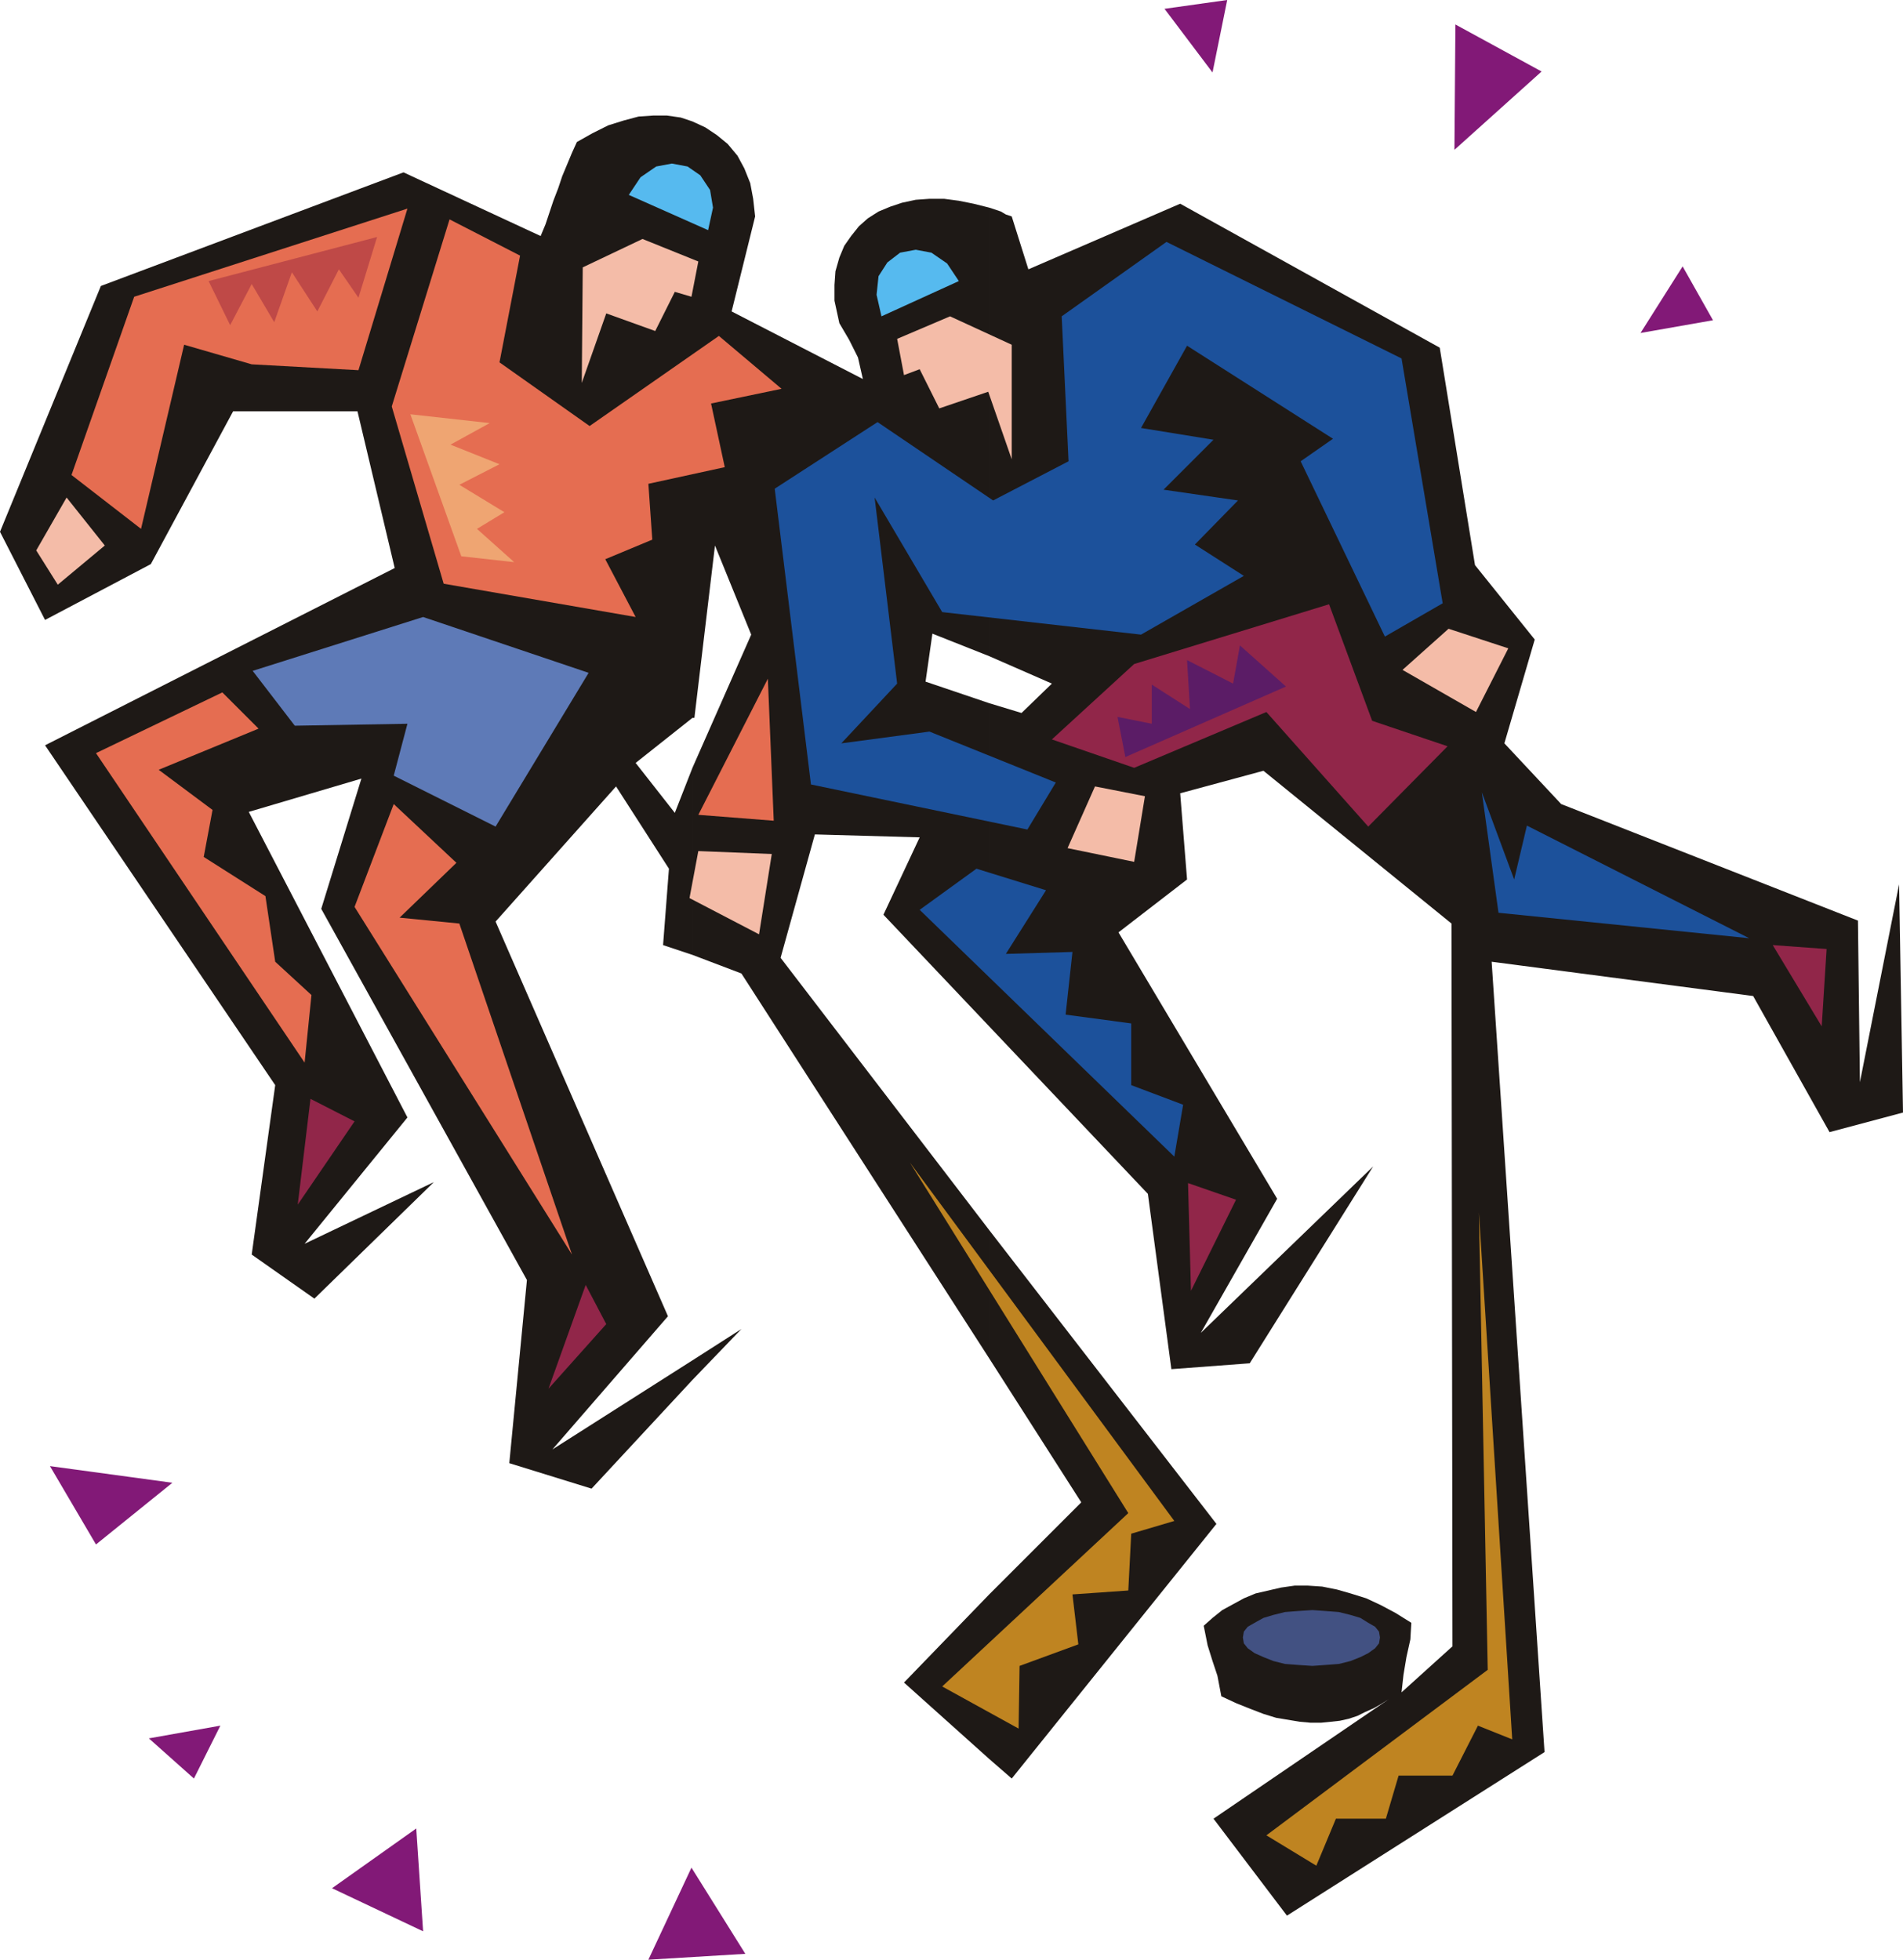 <svg xmlns="http://www.w3.org/2000/svg" fill-rule="evenodd" height="2.001in" preserveAspectRatio="none" stroke-linecap="round" viewBox="0 0 1943 2001" width="1.943in"><style>.pen1{stroke:none}.brush4{fill:#f4bca8}.brush5{fill:#912649}.brush7{fill:#e56d51}.brush8{fill:#1c519b}</style><path class="pen1" d="m1189 9 49 65 15-74-64 9zM152 1775l73-13-27 54-46-41zM1718 272l-43 68 74-13-31-55zM339 1928l86-61 7 105-93-44zm323 73 44-94 55 88-99 6zM51 1497l125 17-78 63-47-80zM1486 25l-1 128 89-80-88-48z" style="fill:#821977"/><path class="pen1" d="m1010 212 6 2 6 2 5 3 6 2 17 54 155-67 265 147 36 222 61 76-31 106 58 62 303 119 2 165 40-202 4 233-75 20-78-139-267-35 54 807-263 167-75-99 179-122-8 5-7 4-9 4-8 4-9 3-9 2-9 1-10 1h-11l-11-1-12-2-12-2-13-4-13-5-15-6-15-7-4-21-5-15-5-16-4-20 9-8 10-8 11-6 11-6 12-5 13-3 13-3 14-2h13l15 1 15 3 14 4 16 5 15 7 15 8 16 10-1 17-4 18-3 18-2 18 52-47-1-738-192-156-85 23 7 88-70 54 162 272-78 137 176-170-126 201-80 6-24-179-162-171V718l33 10 31-30-64-28V212zm0 1044v131l94 147-94 94v168l23 20 209-260-232-300zM707 124l13 6 12 8 11 9 10 12 7 13 6 15 3 16 2 18-24 97 134 69-5-22-9-18-10-17-5-23v-16l1-14 4-14 5-12 7-10 8-10 9-8 11-7 12-5 12-4 14-3 14-1h15l15 2 15 3 16 4v458l-58-23-7 49 65 22v330L902 934l37-79-107-3-35 126 213 278v131L757 994l-50-19V784l60-136-37-91-21 176h-2V124zm303 1672-87-78 87-90v168zm-303-407v20l50-52-50 32zM552 241l5-12 4-12 4-12 5-13 4-12 5-12 5-12 5-11 16-9 16-8 16-5 15-4 15-1h14l14 2 12 4v609l-58 46 40 51 18-46v191l-30-10 6-78-54-84-123 138 176 403-118 136 143-91v20l-103 111-84-26 18-187-210-379 41-133-115 34 162 312-105 129 132-63-122 119-64-45 24-173L46 761l357-181-38-160H238l-84 156-108 57-46-90 103-251 309-116 140 65z" style="fill:#1e1916"/><path class="pen1 brush4" d="m37 562 31-54 39 49-48 40-22-35z"/><path class="pen1 brush5" d="m1397 844-104-117-135 57-84-29 84-77 199-61 44 119 77 26-81 82z"/><path class="pen1 brush4" d="m788 872-13 82-71-37 9-48 75 3zm381-59-11 67-68-14 28-63 51 10z"/><path class="pen1" style="fill:#5e7ab7" d="m601 687-95 157-104-52 14-53-115 2-43-56 174-55 169 57z"/><path class="pen1 brush7" d="m798 397-72 15 14 65-78 17 4 57-48 20 31 59-196-34-53-181 59-191 72 37-21 109 92 65 132-92 64 54zm-14 296 6 145-77-6 71-139z"/><path class="pen1 brush8" d="m828 801 221 46 29-48-129-52-90 12 57-61-23-190 69 117 203 23 105-60-50-32 44-45-76-11 51-51-74-12 47-84 149 95-33 23 86 179 59-34-42-250-240-119-107 76 7 148-77 40-118-80-105 68 37 302z"/><path class="pen1 brush4" d="m1540 662-33 65-75-43 47-42 61 20z"/><path class="pen1 brush8" d="m997 887-58 42 260 252 9-53-53-20v-63l-67-9 7-64-68 2 41-65-71-22z"/><path class="pen1 brush7" d="M227 707 98 769l213 316 7-69-37-34-10-67-63-40 9-48-55-41 102-42-37-37z"/><path class="pen1 brush5" d="m1860 1048 5-79-55-4 50 83zm-644 270 46-93-49-17 3 110zm-912-88 58-85-45-23-13 108zm256 188 59-66-21-40-38 106z"/><path class="pen1 brush7" d="m416 213-50 165-109-6-69-20-44 188-71-55 64-182 279-90z"/><path class="pen1" d="m723 235 5-23-3-18-10-15-13-9-16-3-16 3-16 11-12 18 81 36zm177 88-5-22 2-19 9-14 13-10 16-3 16 3 16 11 12 18-79 36z" style="fill:#56baef"/><path class="pen1 brush4" d="m656 244-61 29-1 118 25-71 50 18 20-40 17 5 7-36-57-23zm314 79 63 29v117l-24-69-50 17-20-40-16 6-7-37 54-23z"/><path class="pen1" d="m1344 1905-51-31 226-169-9-467 34 538-35-14-26 51h-55l-13 44h-51l-20 48zm-304-140-78-43 190-177-223-358 270 366-44 13-3 58-57 4 6 51-60 22-1 64z" style="fill:#bf8421"/><path class="pen1 brush8" d="m1546 898 13-55 227 115-256-26-17-123 33 89z"/><path class="pen1 brush7" d="m469 943 115 338-222-355 40-105 64 60-58 56 61 6z"/><path class="pen1" style="fill:#425182" d="m1340 1644 14 1 13 1 12 3 10 3 8 5 7 4 4 5 1 6-1 6-4 5-7 5-8 4-10 4-12 3-13 1-14 1-15-1-13-1-12-3-10-4-9-4-7-5-4-5-1-6 1-6 4-5 7-4 9-5 10-3 12-3 13-1 15-1z"/><path class="pen1" style="fill:#5b1c66" d="m1313 701-47-42-7 39-47-24 3 50-39-25v40l-35-7 8 41 164-72z"/><path class="pen1" style="fill:#efa572" d="m419 423 81 9-40 22 50 20-41 21 46 28-28 17 38 34-54-6-52-145z"/><path class="pen1" style="fill:#bf4947" d="m385 242-19 62-20-29-22 43-26-40-18 51-23-39-22 42-22-45 172-45z"/></svg>
